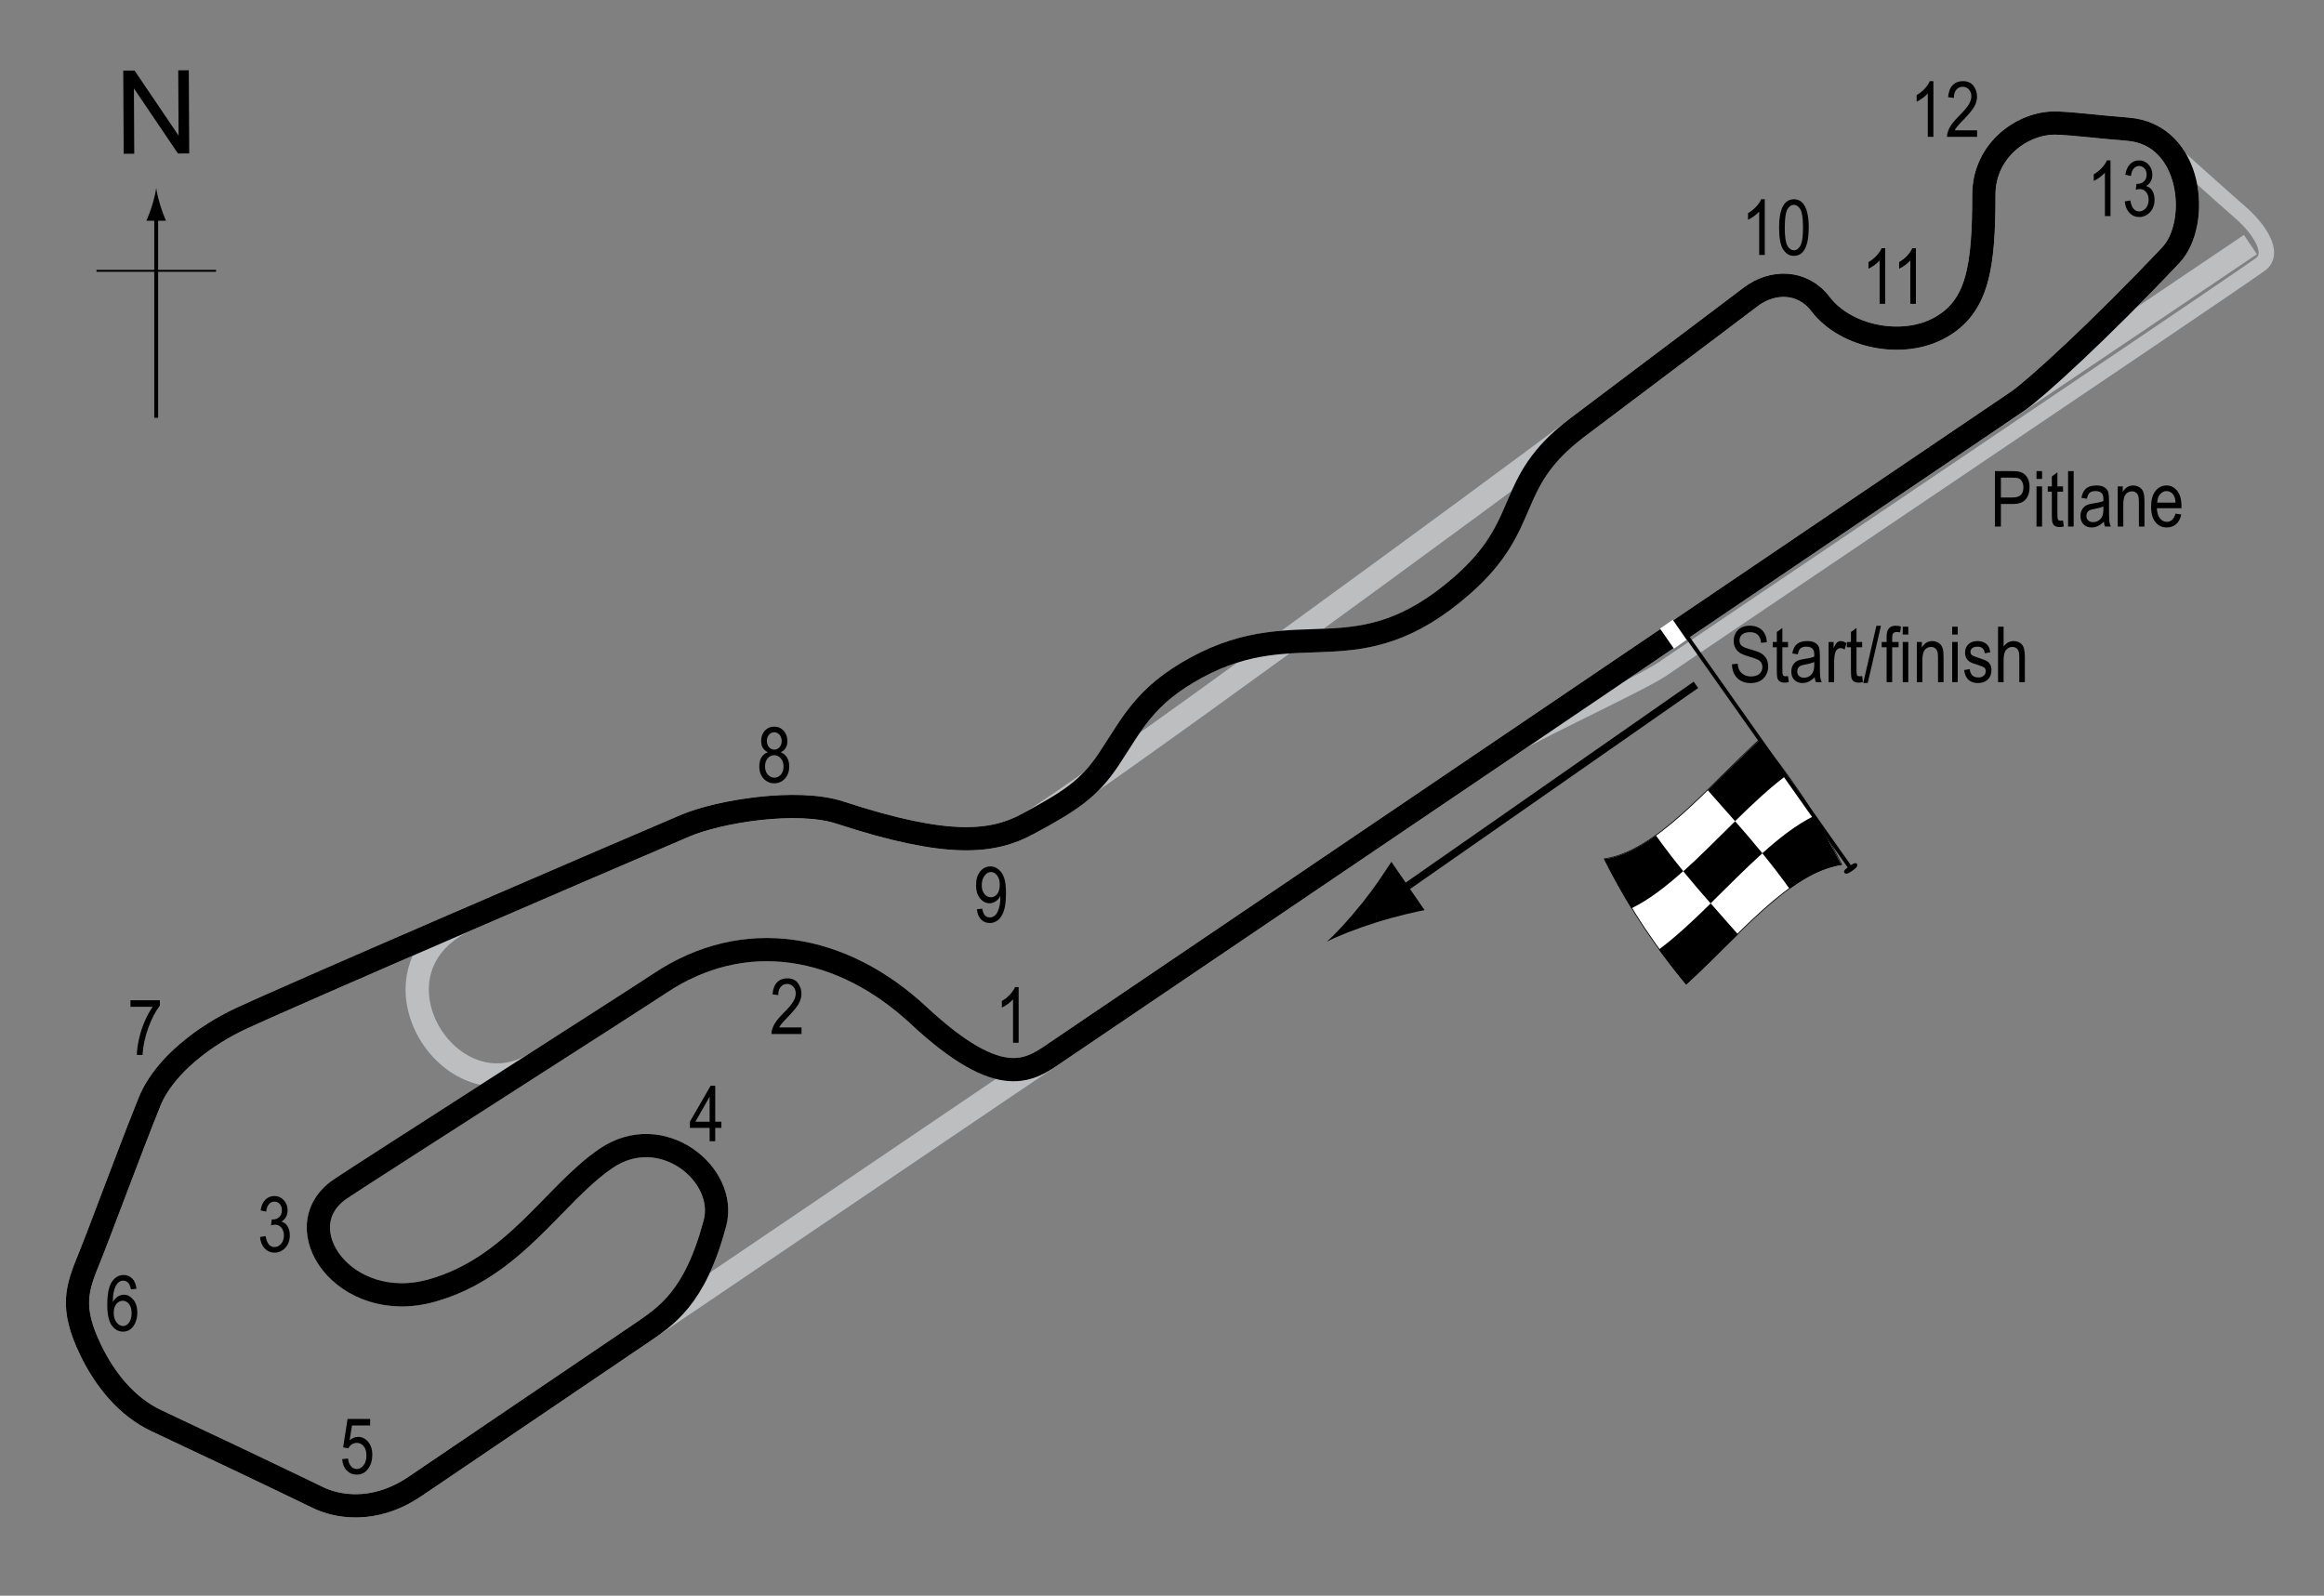 <?xml version="1.0" encoding="utf-8"?>
<!-- Generator: Adobe Illustrator 14.0.0, SVG Export Plug-In . SVG Version: 6.00 Build 43363)  -->
<!DOCTYPE svg PUBLIC "-//W3C//DTD SVG 1.1//EN" "http://www.w3.org/Graphics/SVG/1.1/DTD/svg11.dtd">
<svg version="1.1" xmlns="http://www.w3.org/2000/svg" xmlns:xlink="http://www.w3.org/1999/xlink" x="0px" y="0px" width="300px"
	 height="206px" viewBox="0 0 300 206" enable-background="new 0 0 300 206" xml:space="preserve">
<rect x="0" y="0" width="300" height="206" fill="#808080" stroke="none"/>
<g id="Pitlane">
	<path fill="none" stroke="#BCBEC0" stroke-width="2" d="M279.219,18.524c0,0,8.424,7.559,10.078,8.987
		c1.934,1.672,4.639,5.1,2.443,6.656c-6.205,4.399-72.236,48.81-77.125,52.194c-2.934,2.031-18.502,9.025-23.391,12.334"/>
</g>
<g id="Link_roads">
	<path fill="none" stroke="#BCBEC0" stroke-width="3" d="M60.729,118.495c-14.778,6.317-2.792,25.947,8.545,18.699"/>
</g>
<g id="Dragstrip">
	<line fill="none" stroke="#BCBEC0" stroke-width="3" x1="257.934" y1="53.534" x2="290.5" y2="31.573"/>
</g>
<g id="Circuit_and_dragstrip">
	<path fill="none" stroke="#BCBEC0" stroke-width="3" d="M260.491,51.767c2.145-1.466,10.484-9.037,19.742-18.84
		c3.836-4.061,2.82-15.568-5.527-16.245c-4.42-0.358-6.543-0.677-9.139-0.79c-4.287-0.186-9.475,3.385-9.475,9.25
		c0,9.364-0.789,14.44-5.641,17.148c-4.852,2.707-12.184,1.241-15.455-3.046c-2.342-3.067-6.223-3.038-9.025-0.902
		c-4.738,3.609-19.576,14.731-22.451,16.922c-9.475,7.219-5.627,12.291-14.777,20.306c-13.65,11.958-20.982,3.384-34.295,10.604
		c-6.717,3.643-8.284,7.279-11.316,11.835c-2.56,3.846-4.975,5.403-10.457,8.358c-4.47,2.41-10.153,3.159-24.254-1.466
		c-5.493-1.802-15.593-0.17-19.968,1.692c-10.604,4.513-50.652,21.772-57.421,24.931c-4.298,2.007-9.796,5.918-11.732,10.718
		c-2.595,6.431-6.421,16.855-7.784,20.193c-1.583,3.878-2.481,6.317,0.172,11.819c1.858,3.855,4.674,7.36,8.515,9.163
		c7.218,3.391,13.876,6.544,20.87,9.928c2.248,1.088,7.11,2.213,12.522-1.467C68.033,182.064,258.348,53.233,260.491,51.767z"/>
</g>
<g id="Indycar_Circuit">
	<path fill="none" stroke="#BCBEC0" stroke-width="3" d="M82.427,172.341c3.583-2.427,7.255-4.688,9.861-14.418
		c1.692-6.317-6.882-13.312-14.102-8.349c-6.787,4.667-11.794,14.052-22.45,17.035c-11.281,3.159-19.065-8.122-11.845-13.086
		c2.433-1.673,38.629-24.795,41.177-26.512c11.056-7.444,23.69-5.076,33.505,4.063c10.814,10.067,14.466,6.993,17.789,4.744
		c57.178-38.717,122.875-83.193,124.129-84.052c2.145-1.466,10.484-9.037,19.742-18.84c3.836-4.061,2.82-15.568-5.527-16.245
		c-4.42-0.358-6.543-0.677-9.139-0.79c-4.287-0.186-9.475,3.385-9.475,9.25c0,9.364-0.789,14.44-5.641,17.148
		c-4.852,2.707-12.184,1.241-15.455-3.046c-2.342-3.067-6.223-3.038-9.025-0.902c-4.738,3.609-19.576,14.731-22.451,16.922
		c-9.475,7.219-65.363,48.148-70.845,51.104c-4.47,2.41-10.153,3.159-24.254-1.466c-5.493-1.802-15.593-0.17-19.968,1.692
		c-10.604,4.513-50.652,21.772-57.421,24.931c-4.298,2.007-9.796,5.918-11.732,10.718c-2.595,6.431-6.421,16.855-7.784,20.193
		c-1.583,3.878-2.481,6.317,0.172,11.819c1.858,3.855,4.674,7.36,8.515,9.163c7.218,3.391,13.876,6.544,20.87,9.928
		c2.248,1.088,7.11,2.213,12.522-1.467C56.615,189.826,67.338,182.561,82.427,172.341z"/>
</g>
<g id="Original_Circuit">
	<path fill="none" stroke="#000000" stroke-width="3" d="M82.427,172.341c3.583-2.427,7.255-4.688,9.861-14.418
		c1.692-6.317-6.882-13.312-14.102-8.349c-6.787,4.667-11.794,14.052-22.45,17.035c-11.281,3.159-19.065-8.122-11.845-13.086
		c2.433-1.673,38.629-24.795,41.177-26.512c11.056-7.444,23.69-5.076,33.505,4.063c10.814,10.067,14.466,6.993,17.789,4.744
		c57.178-38.717,122.875-83.193,124.129-84.052c2.145-1.466,10.484-9.037,19.742-18.84c3.836-4.061,2.82-15.568-5.527-16.245
		c-4.42-0.358-6.543-0.677-9.139-0.79c-4.287-0.186-9.475,3.385-9.475,9.25c0,9.364-0.789,14.44-5.641,17.148
		c-4.852,2.707-12.184,1.241-15.455-3.046c-2.342-3.067-6.223-3.038-9.025-0.902c-4.738,3.609-19.576,14.731-22.451,16.922
		c-9.475,7.219-5.627,12.291-14.777,20.306c-13.65,11.958-20.982,3.384-34.295,10.604c-6.717,3.643-8.284,7.279-11.316,11.835
		c-2.56,3.846-4.975,5.403-10.457,8.358c-4.47,2.41-10.153,3.159-24.254-1.466c-5.493-1.802-15.593-0.17-19.968,1.692
		c-10.604,4.513-50.652,21.772-57.421,24.931c-4.298,2.007-9.796,5.918-11.732,10.718c-2.595,6.431-6.421,16.855-7.784,20.193
		c-1.583,3.878-2.481,6.317,0.172,11.819c1.858,3.855,4.674,7.36,8.515,9.163c7.218,3.391,13.876,6.544,20.87,9.928
		c2.248,1.088,7.11,2.213,12.522-1.467C56.615,189.826,67.338,182.561,82.427,172.341z"/>
</g>
<g id="Startline">
	<line fill="none" stroke="#FFFFFF" stroke-width="2" x1="215.111" y1="80.583" x2="216.902" y2="83.167"/>
</g>
<g id="Flag_x2C__North">
	<g>
		<g>
			<path fill="#FFFFFF" stroke="#000000" stroke-width="0.1" d="M207.103,110.876c6.688-0.954,13.377-9.35,20.065-15.437
				c3.521,4.27,7.041,9.179,10.562,16.15c-6.688,0.953-13.377,9.348-20.065,15.434C214.144,122.755,210.624,117.847,207.103,110.876
				z"/>
			<path d="M227.492,110.154c2.229-2.004,4.46-3.732,6.689-4.825c1.174,1.915,2.347,4.006,3.521,6.325
				c-2.229,0.325-4.459,1.475-6.688,3.089C229.839,113.103,228.666,111.59,227.492,110.154z"/>
			<path d="M220.455,102.019c2.23-2.18,4.461-4.467,6.691-6.498c1.174,1.422,2.347,2.915,3.521,4.531
				c-2.23,1.661-4.461,3.769-6.691,5.96C222.801,104.675,221.628,103.361,220.455,102.019z"/>
			<path d="M217.294,112.487c2.229-2,4.46-4.276,6.689-6.468c1.174,1.337,2.347,2.698,3.521,4.136
				c-2.229,2.002-4.459,4.278-6.688,6.469C219.642,115.287,218.468,113.926,217.294,112.487z"/>
			<path d="M207.075,110.918c2.229-0.312,4.46-1.451,6.689-3.058c1.174,1.646,2.347,3.16,3.521,4.6
				c-2.229,1.999-4.459,3.721-6.688,4.805C209.422,115.344,208.249,113.245,207.075,110.918z"/>
			<path d="M214.142,122.582c2.229-1.659,4.46-3.765,6.689-5.956c1.173,1.338,2.347,2.652,3.52,3.995
				c-2.23,2.181-4.461,4.466-6.691,6.493C216.487,125.692,215.315,124.198,214.142,122.582z"/>
		</g>
	</g>
	<line fill="#FFFFFF" stroke="#000000" stroke-width="0.5" x1="239.049" y1="112.304" x2="217.843" y2="82.271"/>
	<path d="M238.101,112.666c-0.113-0.157-0.125-0.312,0.594-0.822c0.721-0.504,0.9-0.471,1.015-0.313
		c0.11,0.16,0.112,0.381-0.608,0.889C238.381,112.928,238.211,112.827,238.101,112.666z"/>
	<g>
		<line fill="none" stroke="#000000" x1="218.924" y1="88.413" x2="179.656" y2="115.808"/>
		<path d="M175.867,116.545c1.619-2.02,2.559-3.5,3.745-5.285l4.281,6.237c-0.776,0.126-3.812,0.812-6.277,1.597
			c-2.643,0.842-4.94,1.751-6.336,2.473C172.456,120.521,174.131,118.707,175.867,116.545z"/>
	</g>
	<g>
		<g>
			<g>
				<line fill="none" stroke="#000000" stroke-width="0.5" x1="20.163" y1="53.936" x2="20.163" y2="27.652"/>
				<path d="M19.65,26.472c-0.249,0.827-0.479,1.364-0.746,2.027h2.522c-0.113-0.237-0.496-1.2-0.746-2.027
					c-0.268-0.885-0.449-1.687-0.516-2.207C20.1,24.785,19.917,25.587,19.65,26.472z"/>
			</g>
		</g>
	</g>
	<line fill="none" stroke="#000000" stroke-width="0.25" x1="12.458" y1="34.961" x2="27.893" y2="34.961"/>
	<g>
		<path d="M15.968,19.853L15.911,9.115l1.458-0.008l5.685,8.4l-0.045-8.43l1.362-0.007l0.057,10.737l-1.458,0.008l-5.685-8.407
			l0.045,8.438L15.968,19.853z"/>
	</g>
</g>
<g id="Labels">
	<g>
		<path d="M257.518,67.977v-7.158h2.211c0.521,0,0.906,0.045,1.152,0.137c0.34,0.124,0.609,0.353,0.811,0.688
			c0.203,0.335,0.303,0.747,0.303,1.235c0,0.645-0.164,1.17-0.492,1.577c-0.33,0.407-0.896,0.61-1.705,0.61h-1.504v2.91H257.518z
			 M258.293,64.222h1.52c0.479,0,0.828-0.108,1.049-0.325c0.223-0.216,0.332-0.543,0.332-0.979c0-0.283-0.055-0.526-0.164-0.728
			c-0.107-0.202-0.24-0.34-0.395-0.415s-0.434-0.112-0.838-0.112h-1.504V64.222z"/>
		<path d="M262.889,61.83v-1.011h0.717v1.011H262.889z M262.889,67.977v-5.186h0.717v5.186H262.889z"/>
		<path d="M266.311,67.191l0.098,0.776c-0.197,0.052-0.377,0.078-0.537,0.078c-0.25,0-0.451-0.05-0.605-0.149
			c-0.152-0.099-0.258-0.235-0.314-0.408s-0.086-0.516-0.086-1.03v-2.983h-0.527v-0.684h0.527v-1.284l0.719-0.527v1.812h0.727v0.684
			h-0.727v3.032c0,0.28,0.021,0.46,0.063,0.542c0.063,0.117,0.178,0.176,0.348,0.176C266.075,67.225,266.182,67.214,266.311,67.191z
			"/>
		<path d="M266.965,67.977v-7.158h0.719v7.158H266.965z"/>
		<path d="M271.581,67.337c-0.242,0.25-0.492,0.439-0.752,0.566c-0.262,0.127-0.531,0.19-0.811,0.19c-0.443,0-0.797-0.133-1.061-0.4
			s-0.395-0.626-0.395-1.079c0-0.299,0.061-0.565,0.186-0.796c0.123-0.231,0.293-0.412,0.508-0.542s0.539-0.226,0.977-0.288
			c0.586-0.086,1.016-0.188,1.289-0.308l0.004-0.225c0-0.355-0.063-0.604-0.189-0.747c-0.18-0.208-0.455-0.313-0.826-0.313
			c-0.334,0-0.586,0.07-0.752,0.208c-0.166,0.139-0.287,0.4-0.365,0.783l-0.709-0.117c0.102-0.557,0.305-0.962,0.613-1.216
			c0.307-0.254,0.748-0.381,1.32-0.381c0.447,0,0.797,0.084,1.051,0.251s0.414,0.375,0.48,0.623s0.1,0.609,0.1,1.084v1.172
			c0,0.82,0.016,1.337,0.047,1.55s0.092,0.421,0.184,0.623h-0.752C271.651,67.798,271.602,67.585,271.581,67.337z M271.522,65.375
			c-0.264,0.13-0.656,0.241-1.178,0.332c-0.303,0.052-0.514,0.111-0.635,0.178c-0.119,0.067-0.213,0.161-0.281,0.283
			c-0.066,0.122-0.1,0.263-0.1,0.422c0,0.248,0.076,0.445,0.23,0.593c0.152,0.148,0.363,0.222,0.635,0.222
			c0.256,0,0.49-0.067,0.699-0.2c0.211-0.133,0.367-0.312,0.473-0.535c0.104-0.223,0.156-0.548,0.156-0.974V65.375z"/>
		<path d="M273.372,67.977v-5.186h0.65v0.732c0.156-0.285,0.346-0.498,0.572-0.638c0.227-0.141,0.484-0.211,0.777-0.211
			c0.227,0,0.438,0.045,0.631,0.134s0.35,0.207,0.469,0.352s0.207,0.333,0.266,0.564s0.088,0.586,0.088,1.064v3.188h-0.719v-3.158
			c0-0.381-0.031-0.66-0.098-0.836c-0.064-0.176-0.166-0.312-0.305-0.408s-0.299-0.144-0.48-0.144c-0.346,0-0.621,0.129-0.826,0.386
			s-0.307,0.699-0.307,1.325v2.835H273.372z"/>
		<path d="M280.838,66.307l0.742,0.112c-0.125,0.553-0.348,0.971-0.672,1.252s-0.725,0.422-1.203,0.422
			c-0.604,0-1.09-0.229-1.463-0.686s-0.559-1.117-0.559-1.98c0-0.895,0.188-1.578,0.563-2.048c0.377-0.47,0.854-0.706,1.43-0.706
			c0.549,0,1.008,0.231,1.377,0.693c0.367,0.462,0.551,1.131,0.551,2.007l-0.004,0.234h-3.174c0.029,0.583,0.164,1.022,0.404,1.318
			c0.242,0.296,0.535,0.444,0.879,0.444C280.25,67.372,280.625,67.017,280.838,66.307z M278.469,64.886h2.373
			c-0.031-0.449-0.129-0.785-0.287-1.006c-0.232-0.322-0.525-0.483-0.885-0.483c-0.322,0-0.598,0.134-0.824,0.403
			C278.618,64.068,278.493,64.431,278.469,64.886z"/>
	</g>
	<g>
		<path d="M223.577,85.758l0.732-0.078c0.039,0.394,0.129,0.701,0.268,0.92c0.137,0.22,0.336,0.396,0.592,0.53
			c0.258,0.133,0.547,0.2,0.869,0.2c0.463,0,0.822-0.113,1.078-0.338c0.254-0.226,0.383-0.519,0.383-0.88
			c0-0.211-0.047-0.396-0.139-0.553c-0.094-0.158-0.234-0.287-0.42-0.388c-0.188-0.101-0.592-0.243-1.215-0.427
			c-0.553-0.165-0.947-0.33-1.182-0.496s-0.416-0.377-0.547-0.632c-0.129-0.255-0.195-0.544-0.195-0.867
			c0-0.58,0.188-1.053,0.563-1.421c0.373-0.368,0.879-0.552,1.514-0.552c0.436,0,0.818,0.086,1.145,0.259
			c0.328,0.172,0.582,0.42,0.762,0.742c0.182,0.322,0.277,0.702,0.291,1.138l-0.748,0.068c-0.039-0.465-0.178-0.811-0.416-1.035
			c-0.24-0.225-0.576-0.337-1.01-0.337c-0.439,0-0.773,0.099-1.006,0.295c-0.23,0.197-0.346,0.452-0.346,0.764
			c0,0.29,0.084,0.514,0.254,0.674c0.168,0.159,0.549,0.321,1.143,0.484c0.578,0.16,0.984,0.299,1.219,0.417
			c0.359,0.183,0.629,0.423,0.811,0.721c0.184,0.298,0.275,0.653,0.275,1.066c0,0.41-0.096,0.783-0.289,1.119
			c-0.191,0.337-0.453,0.593-0.783,0.769c-0.33,0.175-0.729,0.263-1.193,0.263c-0.727,0-1.305-0.218-1.736-0.654
			S223.594,86.504,223.577,85.758z"/>
		<path d="M230.809,87.277l0.098,0.776c-0.199,0.052-0.379,0.078-0.537,0.078c-0.252,0-0.453-0.05-0.605-0.149
			c-0.154-0.099-0.258-0.235-0.314-0.408c-0.059-0.172-0.086-0.516-0.086-1.03v-2.983h-0.527v-0.684h0.527v-1.284l0.717-0.527v1.812
			h0.729v0.684h-0.729v3.032c0,0.28,0.021,0.46,0.064,0.542c0.061,0.117,0.178,0.176,0.346,0.176
			C230.573,87.311,230.678,87.3,230.809,87.277z"/>
		<path d="M234.256,87.423c-0.242,0.25-0.492,0.439-0.752,0.566c-0.262,0.127-0.531,0.19-0.811,0.19c-0.443,0-0.797-0.133-1.061-0.4
			s-0.395-0.626-0.395-1.079c0-0.299,0.061-0.565,0.186-0.796c0.123-0.231,0.293-0.412,0.508-0.542s0.539-0.226,0.977-0.288
			c0.586-0.086,1.016-0.188,1.289-0.308l0.004-0.225c0-0.355-0.063-0.604-0.189-0.747c-0.18-0.208-0.455-0.313-0.826-0.313
			c-0.334,0-0.586,0.07-0.752,0.208c-0.166,0.139-0.287,0.4-0.365,0.783l-0.709-0.117c0.102-0.557,0.307-0.962,0.613-1.216
			c0.309-0.254,0.748-0.381,1.32-0.381c0.447,0,0.797,0.084,1.051,0.251s0.414,0.375,0.48,0.623s0.1,0.609,0.1,1.084v1.172
			c0,0.82,0.016,1.337,0.047,1.55s0.092,0.421,0.184,0.623h-0.752C234.327,87.884,234.278,87.671,234.256,87.423z M234.198,85.46
			c-0.264,0.13-0.656,0.241-1.178,0.332c-0.303,0.052-0.514,0.111-0.635,0.178c-0.119,0.067-0.213,0.161-0.279,0.283
			c-0.068,0.122-0.102,0.263-0.102,0.422c0,0.248,0.076,0.445,0.23,0.593c0.152,0.148,0.363,0.222,0.635,0.222
			c0.256,0,0.49-0.067,0.701-0.2c0.209-0.133,0.365-0.312,0.471-0.535c0.104-0.223,0.156-0.548,0.156-0.974V85.46z"/>
		<path d="M236.047,88.063v-5.186h0.65v0.786c0.166-0.365,0.318-0.606,0.457-0.725c0.137-0.119,0.293-0.178,0.465-0.178
			c0.242,0,0.486,0.094,0.738,0.283l-0.244,0.815c-0.18-0.127-0.354-0.19-0.523-0.19c-0.152,0-0.293,0.054-0.42,0.161
			s-0.217,0.257-0.268,0.449c-0.092,0.335-0.137,0.692-0.137,1.069v2.715H236.047z"/>
		<path d="M240.379,87.277l0.098,0.776c-0.199,0.052-0.379,0.078-0.537,0.078c-0.252,0-0.453-0.05-0.605-0.149
			c-0.154-0.099-0.258-0.235-0.314-0.408c-0.059-0.172-0.086-0.516-0.086-1.03v-2.983h-0.527v-0.684h0.527v-1.284l0.717-0.527v1.812
			h0.729v0.684h-0.729v3.032c0,0.28,0.021,0.46,0.064,0.542c0.061,0.117,0.178,0.176,0.346,0.176
			C240.143,87.311,240.249,87.3,240.379,87.277z"/>
		<path d="M240.522,88.18l1.699-7.397h0.588l-1.707,7.397H240.522z"/>
		<path d="M243.538,88.063v-4.502h-0.639v-0.684h0.639v-0.552c0-0.407,0.043-0.712,0.127-0.916c0.086-0.204,0.215-0.359,0.391-0.466
			c0.174-0.107,0.393-0.161,0.658-0.161c0.205,0,0.43,0.031,0.676,0.093l-0.107,0.762c-0.15-0.033-0.291-0.049-0.426-0.049
			c-0.215,0-0.367,0.056-0.461,0.168c-0.092,0.112-0.139,0.326-0.139,0.642v0.479h0.83v0.684h-0.83v4.502H243.538z"/>
		<path d="M245.618,81.916v-1.011h0.719v1.011H245.618z M245.618,88.063v-5.186h0.719v5.186H245.618z"/>
		<path d="M247.44,88.063v-5.186h0.648v0.732c0.156-0.285,0.348-0.498,0.572-0.638c0.227-0.141,0.486-0.211,0.779-0.211
			c0.227,0,0.438,0.045,0.631,0.134s0.35,0.207,0.467,0.352c0.119,0.145,0.207,0.333,0.266,0.564s0.088,0.586,0.088,1.064v3.188
			h-0.717v-3.158c0-0.381-0.033-0.66-0.098-0.836c-0.066-0.176-0.168-0.312-0.305-0.408c-0.139-0.096-0.299-0.144-0.482-0.144
			c-0.344,0-0.619,0.129-0.824,0.386s-0.309,0.699-0.309,1.325v2.835H247.44z"/>
		<path d="M252,81.916v-1.011h0.717v1.011H252z M252,88.063v-5.186h0.717v5.186H252z"/>
		<path d="M253.543,86.51l0.717-0.137c0.043,0.366,0.158,0.638,0.346,0.817c0.189,0.178,0.439,0.267,0.75,0.267
			c0.313,0,0.555-0.077,0.725-0.232s0.256-0.351,0.256-0.588c0-0.205-0.074-0.365-0.221-0.479c-0.1-0.078-0.344-0.176-0.732-0.293
			c-0.559-0.172-0.934-0.319-1.123-0.439c-0.188-0.121-0.334-0.282-0.439-0.483c-0.104-0.202-0.156-0.431-0.156-0.688
			c0-0.443,0.143-0.802,0.426-1.079s0.676-0.415,1.176-0.415c0.316,0,0.594,0.057,0.834,0.171c0.238,0.114,0.422,0.267,0.549,0.459
			s0.215,0.467,0.264,0.825l-0.703,0.117c-0.066-0.566-0.373-0.85-0.924-0.85c-0.313,0-0.545,0.063-0.697,0.187
			c-0.154,0.125-0.23,0.285-0.23,0.479c0,0.191,0.074,0.342,0.221,0.453c0.088,0.064,0.35,0.168,0.783,0.311
			c0.596,0.189,0.982,0.34,1.156,0.453c0.176,0.112,0.313,0.266,0.41,0.46c0.096,0.194,0.145,0.425,0.145,0.692
			c0,0.496-0.156,0.897-0.471,1.203c-0.314,0.307-0.742,0.46-1.287,0.46C254.297,88.18,253.706,87.624,253.543,86.51z"/>
		<path d="M257.922,88.063v-7.158h0.719v2.568c0.168-0.238,0.359-0.416,0.574-0.535c0.213-0.119,0.447-0.178,0.705-0.178
			c0.451,0,0.809,0.144,1.072,0.432c0.262,0.288,0.393,0.816,0.393,1.584v3.286h-0.719v-3.286c0-0.449-0.08-0.771-0.238-0.967
			c-0.16-0.195-0.379-0.293-0.66-0.293c-0.313,0-0.578,0.125-0.797,0.376c-0.221,0.25-0.33,0.695-0.33,1.333v2.837H257.922z"/>
	</g>
	<g>
		<path d="M131.493,134.616h-0.723v-5.601c-0.166,0.195-0.389,0.395-0.669,0.598c-0.28,0.204-0.537,0.357-0.771,0.462v-0.85
			c0.397-0.228,0.748-0.506,1.052-0.835s0.519-0.649,0.642-0.962h0.469V134.616z"/>
	</g>
	<g>
		<path d="M103.468,132.643v0.845h-3.882c-0.01-0.342,0.094-0.725,0.31-1.148c0.216-0.423,0.613-0.923,1.189-1.5
			c0.674-0.671,1.115-1.189,1.323-1.556c0.208-0.367,0.313-0.708,0.313-1.024c0-0.365-0.106-0.662-0.32-0.892
			s-0.476-0.345-0.789-0.345c-0.335,0-0.61,0.124-0.825,0.372c-0.215,0.249-0.322,0.604-0.322,1.068l-0.742-0.093
			c0.052-0.687,0.247-1.203,0.583-1.551c0.337-0.346,0.78-0.52,1.331-0.52c0.599,0,1.052,0.202,1.36,0.605s0.461,0.861,0.461,1.376
			c0,0.455-0.121,0.893-0.361,1.311s-0.698,0.976-1.372,1.673c-0.43,0.439-0.707,0.739-0.833,0.899
			c-0.125,0.159-0.227,0.319-0.305,0.479H103.468z"/>
	</g>
	<g>
		<path d="M33.572,159.697l0.718-0.117c0.15,0.94,0.53,1.411,1.14,1.411c0.33,0,0.615-0.14,0.856-0.418
			c0.242-0.279,0.362-0.641,0.362-1.084c0-0.417-0.111-0.753-0.332-1.007c-0.221-0.255-0.493-0.382-0.815-0.382
			c-0.137,0-0.306,0.032-0.508,0.098l0.083-0.771l0.113,0.01c0.356,0,0.646-0.108,0.867-0.326c0.223-0.218,0.333-0.509,0.333-0.872
			c0-0.335-0.093-0.604-0.279-0.807s-0.413-0.305-0.681-0.305c-0.277,0-0.511,0.106-0.702,0.32
			c-0.191,0.213-0.313,0.536-0.365,0.969l-0.718-0.156c0.091-0.612,0.296-1.074,0.615-1.387s0.705-0.469,1.157-0.469
			c0.475,0,0.879,0.176,1.211,0.527c0.332,0.351,0.498,0.793,0.498,1.327c0,0.325-0.07,0.613-0.211,0.863
			c-0.141,0.251-0.337,0.447-0.589,0.591c0.233,0.064,0.426,0.172,0.578,0.322c0.152,0.149,0.276,0.35,0.37,0.6
			c0.094,0.251,0.141,0.53,0.141,0.84c0,0.656-0.194,1.194-0.581,1.612s-0.851,0.627-1.392,0.627c-0.501,0-0.926-0.183-1.274-0.547
			S33.621,160.313,33.572,159.697z"/>
	</g>
	<g>
		<path d="M91.604,147.325v-1.714H89.06v-0.806l2.675-4.639h0.591v4.639h0.796v0.806h-0.796v1.714H91.604z M91.604,144.806v-3.228
			l-1.834,3.228H91.604z"/>
	</g>
	<g>
		<path d="M44.169,188.371l0.757-0.078c0.059,0.456,0.191,0.795,0.398,1.018c0.207,0.224,0.447,0.335,0.72,0.335
			c0.342,0,0.636-0.157,0.884-0.472s0.371-0.744,0.371-1.289c0-0.512-0.12-0.908-0.359-1.19s-0.54-0.423-0.901-0.423
			c-0.218,0-0.422,0.062-0.613,0.184s-0.341,0.293-0.452,0.512l-0.679-0.107l0.571-3.679h2.915v0.84H45.44l-0.314,1.926
			c0.348-0.301,0.718-0.451,1.108-0.451c0.491,0,0.918,0.209,1.282,0.628c0.363,0.419,0.544,0.983,0.544,1.693
			c0,0.701-0.182,1.302-0.544,1.802s-0.851,0.75-1.462,0.75c-0.508,0-0.937-0.177-1.287-0.53
			C44.417,189.485,44.218,188.996,44.169,188.371z"/>
	</g>
	<g>
		<path d="M17.618,166.38l-0.718,0.068c-0.068-0.366-0.169-0.627-0.302-0.782c-0.191-0.228-0.422-0.341-0.692-0.341
			c-0.419,0-0.755,0.261-1.008,0.781c-0.218,0.449-0.328,1.113-0.332,1.992c0.166-0.313,0.375-0.55,0.625-0.71
			c0.25-0.162,0.516-0.242,0.796-0.242c0.465,0,0.872,0.211,1.218,0.633c0.347,0.421,0.52,0.985,0.52,1.691
			c0,0.479-0.087,0.912-0.261,1.301c-0.174,0.39-0.398,0.677-0.671,0.862s-0.575,0.278-0.903,0.278
			c-0.592,0-1.081-0.267-1.465-0.801s-0.576-1.424-0.576-2.671c0-1.384,0.197-2.369,0.59-2.956c0.394-0.588,0.897-0.882,1.512-0.882
			c0.446,0,0.818,0.151,1.119,0.455S17.553,165.802,17.618,166.38z M14.679,169.471c0,0.518,0.122,0.934,0.366,1.248
			c0.244,0.313,0.527,0.471,0.85,0.471c0.283,0,0.536-0.148,0.759-0.444s0.334-0.703,0.334-1.221c0-0.508-0.111-0.901-0.332-1.182
			s-0.492-0.42-0.811-0.42c-0.313,0-0.585,0.14-0.818,0.417C14.795,168.619,14.679,168.995,14.679,169.471z"/>
	</g>
	<g>
		<path d="M16.843,129.974v-0.845h3.794v0.684c-0.566,0.735-1.064,1.693-1.494,2.873c-0.43,1.181-0.677,2.35-0.742,3.509h-0.737
			c0.01-0.599,0.105-1.297,0.285-2.095s0.428-1.558,0.743-2.28s0.654-1.338,1.018-1.846H16.843z"/>
	</g>
	<g>
		<path d="M99.131,97.112c-0.288-0.13-0.505-0.316-0.653-0.559c-0.147-0.243-0.221-0.544-0.221-0.905
			c0-0.543,0.16-0.985,0.479-1.327c0.32-0.341,0.722-0.512,1.205-0.512c0.487,0,0.892,0.174,1.215,0.522
			c0.323,0.348,0.484,0.797,0.484,1.347c0,0.345-0.072,0.637-0.215,0.876c-0.143,0.239-0.359,0.425-0.649,0.559
			c0.354,0.14,0.627,0.366,0.817,0.679c0.19,0.313,0.286,0.7,0.286,1.163c0,0.639-0.185,1.159-0.554,1.561
			c-0.369,0.402-0.827,0.604-1.373,0.604c-0.553,0-1.014-0.201-1.382-0.604c-0.369-0.402-0.554-0.931-0.554-1.585
			c0-0.479,0.099-0.874,0.295-1.185C98.511,97.433,98.783,97.223,99.131,97.112z M98.756,98.931c0,0.439,0.118,0.793,0.353,1.062
			c0.236,0.269,0.518,0.403,0.846,0.403c0.332,0,0.612-0.13,0.843-0.391c0.231-0.26,0.346-0.609,0.346-1.045
			c0-0.439-0.119-0.793-0.356-1.062c-0.237-0.269-0.521-0.403-0.853-0.403c-0.328,0-0.606,0.133-0.835,0.4
			S98.756,98.507,98.756,98.931z M98.995,95.623c0,0.351,0.092,0.63,0.277,0.838c0.186,0.208,0.413,0.312,0.682,0.312
			c0.263,0,0.487-0.103,0.672-0.307s0.278-0.469,0.278-0.794c0-0.334-0.095-0.608-0.285-0.821c-0.19-0.213-0.415-0.319-0.674-0.319
			s-0.483,0.104-0.67,0.312C99.088,95.051,98.995,95.311,98.995,95.623z"/>
	</g>
	<g>
		<path d="M126.104,117.383l0.693-0.078c0.111,0.755,0.436,1.133,0.977,1.133c0.241,0,0.46-0.082,0.657-0.246
			c0.197-0.165,0.364-0.457,0.5-0.877s0.205-0.91,0.205-1.47v-0.176c-0.15,0.289-0.352,0.52-0.605,0.688s-0.513,0.254-0.776,0.254
			c-0.479,0-0.891-0.209-1.238-0.627c-0.347-0.419-0.52-0.991-0.52-1.717c0-0.749,0.18-1.339,0.54-1.77
			c0.36-0.432,0.797-0.647,1.311-0.647c0.365,0,0.705,0.12,1.021,0.361s0.56,0.596,0.732,1.064s0.259,1.145,0.259,2.026
			c0,0.983-0.093,1.746-0.278,2.29s-0.437,0.94-0.754,1.191s-0.673,0.376-1.067,0.376c-0.446,0-0.819-0.152-1.118-0.457
			C126.341,118.399,126.162,117.959,126.104,117.383z M129.058,114.221c0-0.512-0.114-0.914-0.343-1.207
			c-0.228-0.294-0.491-0.44-0.788-0.44c-0.31,0-0.586,0.156-0.829,0.47c-0.243,0.313-0.365,0.73-0.365,1.252
			c0,0.469,0.116,0.843,0.347,1.122c0.232,0.278,0.509,0.418,0.832,0.418c0.32,0,0.59-0.141,0.813-0.421
			C128.947,115.134,129.058,114.736,129.058,114.221z"/>
	</g>
	<g>
		<path d="M227.811,32.911h-0.723v-5.601c-0.166,0.195-0.389,0.395-0.67,0.598c-0.279,0.204-0.537,0.357-0.771,0.461v-0.85
			c0.398-0.228,0.748-0.506,1.053-0.835s0.518-0.649,0.643-0.962h0.469V32.911z"/>
		<path d="M229.657,29.381c0-1.201,0.162-2.111,0.484-2.729c0.324-0.619,0.803-0.928,1.434-0.928c0.561,0,1.002,0.25,1.324,0.752
			c0.391,0.605,0.586,1.574,0.586,2.905c0,1.195-0.162,2.102-0.484,2.722s-0.801,0.93-1.436,0.93c-0.559,0-1.018-0.273-1.375-0.82
			C229.834,31.666,229.657,30.722,229.657,29.381z M230.393,29.378c0,1.163,0.111,1.942,0.336,2.338
			c0.223,0.396,0.51,0.594,0.857,0.594c0.33,0,0.605-0.2,0.828-0.601c0.221-0.401,0.332-1.178,0.332-2.331
			c0-1.167-0.111-1.947-0.334-2.341c-0.225-0.394-0.514-0.591-0.869-0.591c-0.326,0-0.6,0.2-0.82,0.601
			C230.504,27.448,230.393,28.225,230.393,29.378z"/>
	</g>
	<g>
		<path d="M243.358,39.228h-0.723v-5.601c-0.166,0.195-0.389,0.395-0.668,0.598c-0.281,0.204-0.537,0.357-0.771,0.461v-0.85
			c0.396-0.228,0.748-0.506,1.051-0.835c0.305-0.329,0.52-0.649,0.643-0.962h0.469V39.228z"/>
		<path d="M247.319,39.228h-0.723v-5.601c-0.166,0.195-0.389,0.395-0.67,0.598c-0.279,0.204-0.537,0.357-0.771,0.461v-0.85
			c0.398-0.228,0.748-0.506,1.053-0.835s0.518-0.649,0.643-0.962h0.469V39.228z"/>
	</g>
	<g>
		<path d="M249.577,17.666h-0.723v-5.601c-0.166,0.195-0.389,0.395-0.668,0.598c-0.281,0.204-0.537,0.357-0.771,0.461v-0.85
			c0.396-0.228,0.748-0.506,1.051-0.835c0.305-0.329,0.52-0.649,0.643-0.962h0.469V17.666z"/>
		<path d="M255.221,16.821v0.845h-3.881c-0.01-0.342,0.094-0.725,0.309-1.148c0.217-0.424,0.613-0.923,1.189-1.5
			c0.674-0.671,1.115-1.19,1.324-1.557c0.207-0.367,0.313-0.708,0.313-1.024c0-0.365-0.107-0.662-0.32-0.892
			c-0.213-0.23-0.477-0.345-0.789-0.345c-0.334,0-0.609,0.124-0.824,0.373c-0.215,0.248-0.322,0.604-0.322,1.068l-0.742-0.093
			c0.051-0.687,0.246-1.204,0.582-1.55c0.338-0.347,0.781-0.52,1.332-0.52c0.598,0,1.051,0.202,1.359,0.605
			c0.307,0.404,0.461,0.862,0.461,1.376c0,0.456-0.119,0.892-0.361,1.31c-0.24,0.418-0.697,0.976-1.371,1.673
			c-0.43,0.439-0.707,0.739-0.834,0.899c-0.125,0.16-0.227,0.319-0.305,0.479H255.221z"/>
	</g>
	<g>
		<path d="M272.44,27.894h-0.723v-5.601c-0.166,0.195-0.389,0.395-0.67,0.598c-0.279,0.204-0.537,0.357-0.771,0.461v-0.85
			c0.398-0.228,0.748-0.506,1.053-0.835s0.518-0.649,0.643-0.962h0.469V27.894z"/>
		<path d="M274.286,26l0.717-0.117c0.15,0.941,0.531,1.411,1.141,1.411c0.33,0,0.615-0.139,0.855-0.418
			c0.242-0.279,0.363-0.64,0.363-1.083c0-0.417-0.111-0.753-0.332-1.008c-0.223-0.254-0.494-0.381-0.816-0.381
			c-0.137,0-0.305,0.033-0.508,0.098l0.084-0.771l0.111,0.01c0.357,0,0.646-0.109,0.869-0.327c0.221-0.217,0.332-0.508,0.332-0.872
			c0-0.334-0.092-0.603-0.279-0.806c-0.186-0.203-0.412-0.305-0.68-0.305c-0.277,0-0.512,0.106-0.703,0.32
			c-0.189,0.213-0.313,0.536-0.363,0.969l-0.719-0.156c0.092-0.612,0.297-1.074,0.615-1.387c0.32-0.313,0.705-0.469,1.158-0.469
			c0.475,0,0.879,0.176,1.211,0.527c0.332,0.352,0.498,0.794,0.498,1.327c0,0.326-0.07,0.613-0.211,0.864s-0.338,0.447-0.59,0.59
			c0.232,0.065,0.426,0.173,0.578,0.322c0.152,0.15,0.275,0.35,0.369,0.6s0.141,0.53,0.141,0.839c0,0.657-0.193,1.195-0.58,1.613
			c-0.389,0.418-0.852,0.627-1.393,0.627c-0.5,0-0.926-0.182-1.273-0.547C274.532,27.104,274.334,26.615,274.286,26z"/>
	</g>
</g>
</svg>
